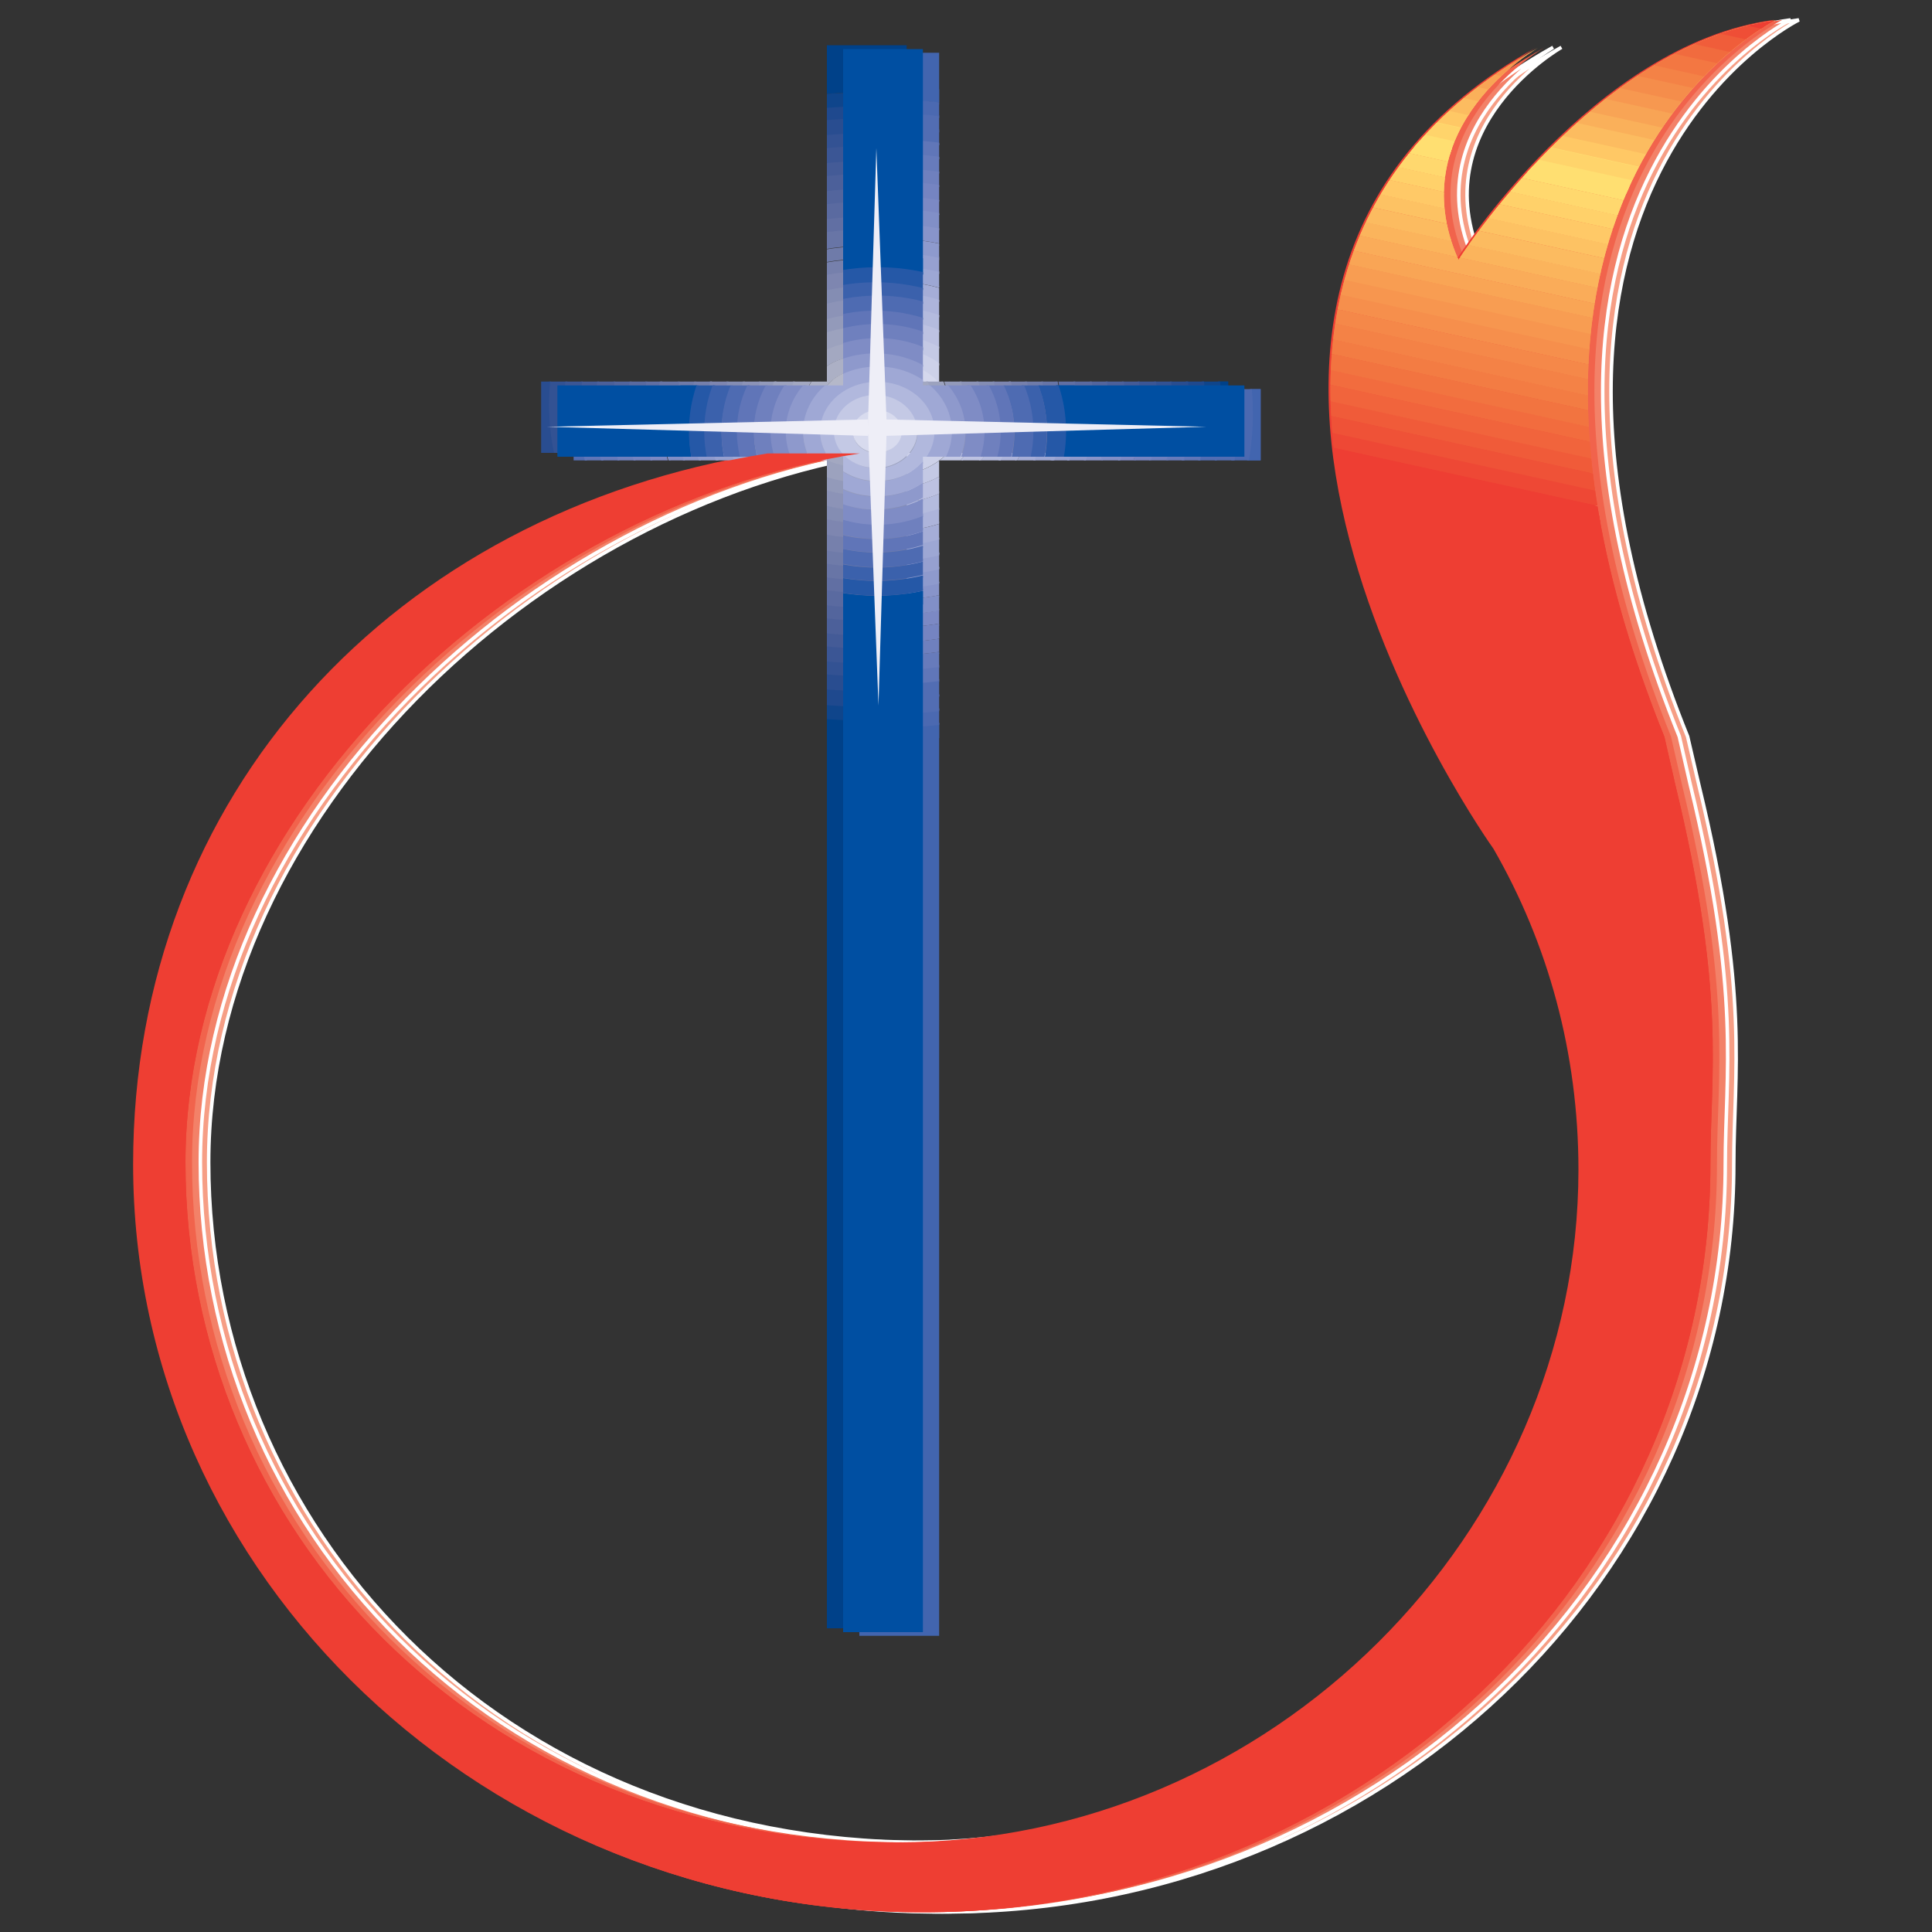 <?xml version="1.0" encoding="utf-8"?>
<!-- Generator: Adobe Illustrator 23.0.1, SVG Export Plug-In . SVG Version: 6.00 Build 0)  -->
<svg version="1.1" id="Layer_1" xmlns="http://www.w3.org/2000/svg" xmlns:xlink="http://www.w3.org/1999/xlink" x="0px" y="0px"
	 viewBox="0 0 1000 1000" style="enable-background:new 0 0 1000 1000;" xml:space="preserve">
<rect x="0" y="0" width="1000" height="1000" fill="#333333" stroke="none"/>
<style type="text/css">
	.st0{fill:#F69E85;stroke:#FFFFFF;stroke-width:1.822;stroke-miterlimit:3.864;}
	.st1{fill:#F38168;stroke:#FFFFFF;stroke-width:1.822;stroke-miterlimit:3.864;}
	.st2{fill:#F1634C;}
	.st3{fill:#EE3E33;}
	.st4{clip-path:url(#SVGID_2_);fill:#EE3E33;}
	.st5{clip-path:url(#SVGID_2_);fill:#EE4835;}
	.st6{clip-path:url(#SVGID_2_);fill:#EF5237;}
	.st7{clip-path:url(#SVGID_2_);fill:#F05B39;}
	.st8{clip-path:url(#SVGID_2_);fill:#F1643C;}
	.st9{clip-path:url(#SVGID_2_);fill:#F26C3E;}
	.st10{clip-path:url(#SVGID_2_);fill:#F27440;}
	.st11{clip-path:url(#SVGID_2_);fill:#F37C43;}
	.st12{clip-path:url(#SVGID_2_);fill:#F48246;}
	.st13{clip-path:url(#SVGID_2_);fill:#F58849;}
	.st14{clip-path:url(#SVGID_2_);fill:#F68F4C;}
	.st15{clip-path:url(#SVGID_2_);fill:#F7964F;}
	.st16{clip-path:url(#SVGID_2_);fill:#F89D52;}
	.st17{clip-path:url(#SVGID_2_);fill:#F9A555;}
	.st18{clip-path:url(#SVGID_2_);fill:#FAAC59;}
	.st19{clip-path:url(#SVGID_2_);fill:#FBB45C;}
	.st20{clip-path:url(#SVGID_2_);fill:#FCBB60;}
	.st21{clip-path:url(#SVGID_2_);fill:#FDC263;}
	.st22{clip-path:url(#SVGID_2_);fill:#FFC967;}
	.st23{clip-path:url(#SVGID_2_);fill:#FFD16A;}
	.st24{clip-path:url(#SVGID_2_);fill:#FFD86E;}
	.st25{clip-path:url(#SVGID_2_);fill:#FFDF71;}
	.st26{clip-path:url(#SVGID_4_);fill:#4265AF;}
	.st27{clip-path:url(#SVGID_4_);fill:#4B69B1;}
	.st28{clip-path:url(#SVGID_4_);fill:none;stroke:#4B69B1;stroke-miterlimit:3.864;}
	.st29{clip-path:url(#SVGID_4_);fill:#526DB3;}
	.st30{clip-path:url(#SVGID_4_);fill:none;stroke:#526DB3;stroke-miterlimit:3.864;}
	.st31{clip-path:url(#SVGID_4_);fill:#6076B8;}
	.st32{clip-path:url(#SVGID_4_);fill:none;stroke:#6076B8;stroke-miterlimit:3.864;}
	.st33{clip-path:url(#SVGID_4_);fill:#677BBB;}
	.st34{clip-path:url(#SVGID_4_);fill:none;stroke:#677BBB;stroke-miterlimit:3.864;}
	.st35{clip-path:url(#SVGID_4_);fill:#6F80BE;}
	.st36{clip-path:url(#SVGID_4_);fill:#7584C1;}
	.st37{clip-path:url(#SVGID_4_);fill:none;stroke:#7584C1;stroke-miterlimit:3.864;}
	.st38{clip-path:url(#SVGID_4_);fill:#7C89C4;}
	.st39{clip-path:url(#SVGID_4_);fill:#818FC7;}
	.st40{clip-path:url(#SVGID_4_);fill:none;stroke:#818FC7;stroke-miterlimit:3.864;}
	.st41{clip-path:url(#SVGID_4_);fill:#8894CA;}
	.st42{clip-path:url(#SVGID_4_);fill:#8E9ACD;}
	.st43{clip-path:url(#SVGID_4_);fill:none;stroke:#8E9ACD;stroke-miterlimit:3.864;}
	.st44{clip-path:url(#SVGID_4_);fill:#96A0D0;}
	.st45{clip-path:url(#SVGID_4_);fill:none;stroke:#96A0D0;stroke-miterlimit:3.864;}
	.st46{clip-path:url(#SVGID_4_);fill:#9DA7D4;}
	.st47{clip-path:url(#SVGID_4_);fill:none;stroke:#9DA7D4;stroke-miterlimit:3.864;}
	.st48{clip-path:url(#SVGID_4_);fill:#A5ADD7;}
	.st49{clip-path:url(#SVGID_4_);fill:#ADB4DB;}
	.st50{clip-path:url(#SVGID_4_);fill:none;stroke:#ADB4DB;stroke-miterlimit:3.864;}
	.st51{clip-path:url(#SVGID_4_);fill:#B4BBDE;}
	.st52{clip-path:url(#SVGID_4_);fill:#BDC2E2;}
	.st53{clip-path:url(#SVGID_4_);fill:none;stroke:#BDC2E2;stroke-miterlimit:3.864;}
	.st54{clip-path:url(#SVGID_4_);fill:#C4C9E5;}
	.st55{clip-path:url(#SVGID_4_);fill:#CDD1E9;}
	.st56{clip-path:url(#SVGID_4_);fill:none;stroke:#CDD1E9;stroke-miterlimit:3.864;}
	.st57{clip-path:url(#SVGID_4_);fill:#D5D8ED;}
	.st58{clip-path:url(#SVGID_4_);fill:#DEE0F1;}
	.st59{clip-path:url(#SVGID_4_);fill:#E7E9F4;}
	.st60{clip-path:url(#SVGID_4_);fill:#F0F0F8;}
	.st61{clip-path:url(#SVGID_6_);fill:#004189;}
	.st62{clip-path:url(#SVGID_6_);fill:#0F458B;}
	.st63{clip-path:url(#SVGID_6_);fill:none;stroke:#0F458B;stroke-miterlimit:3.864;}
	.st64{clip-path:url(#SVGID_6_);fill:#1F498E;}
	.st65{clip-path:url(#SVGID_6_);fill:none;stroke:#1F498E;stroke-miterlimit:3.864;}
	.st66{clip-path:url(#SVGID_6_);fill:#294D90;}
	.st67{clip-path:url(#SVGID_6_);fill:none;stroke:#294D90;stroke-miterlimit:3.864;}
	.st68{clip-path:url(#SVGID_6_);fill:#335293;}
	.st69{clip-path:url(#SVGID_6_);fill:#3B5695;}
	.st70{clip-path:url(#SVGID_6_);fill:none;stroke:#3B5695;stroke-miterlimit:3.864;}
	.st71{clip-path:url(#SVGID_6_);fill:#445B97;}
	.st72{clip-path:url(#SVGID_6_);fill:#4C609A;}
	.st73{clip-path:url(#SVGID_6_);fill:none;stroke:#4C609A;stroke-miterlimit:3.864;}
	.st74{clip-path:url(#SVGID_6_);fill:#53659D;}
	.st75{clip-path:url(#SVGID_6_);fill:#5A6AA0;}
	.st76{clip-path:url(#SVGID_6_);fill:none;stroke:#5A6AA0;stroke-miterlimit:3.864;}
	.st77{clip-path:url(#SVGID_6_);fill:#616FA3;}
	.st78{clip-path:url(#SVGID_6_);fill:#6875A6;}
	.st79{clip-path:url(#SVGID_6_);fill:none;stroke:#6875A6;stroke-miterlimit:3.864;}
	.st80{clip-path:url(#SVGID_6_);fill:#6F7BA9;}
	.st81{clip-path:url(#SVGID_6_);fill:#7680AC;}
	.st82{clip-path:url(#SVGID_6_);fill:none;stroke:#7680AC;stroke-miterlimit:3.864;}
	.st83{clip-path:url(#SVGID_6_);fill:#7E86B0;}
	.st84{clip-path:url(#SVGID_6_);fill:none;stroke:#7E86B0;stroke-miterlimit:3.864;}
	.st85{clip-path:url(#SVGID_6_);fill:#848DB3;}
	.st86{clip-path:url(#SVGID_6_);fill:#8C93B7;}
	.st87{clip-path:url(#SVGID_6_);fill:none;stroke:#8C93B7;stroke-miterlimit:3.864;}
	.st88{clip-path:url(#SVGID_6_);fill:#939ABA;}
	.st89{clip-path:url(#SVGID_6_);fill:#9CA2BE;}
	.st90{clip-path:url(#SVGID_6_);fill:none;stroke:#9CA2BE;stroke-miterlimit:3.864;}
	.st91{clip-path:url(#SVGID_6_);fill:#A3A8C1;}
	.st92{clip-path:url(#SVGID_6_);fill:#ACB0C5;}
	.st93{clip-path:url(#SVGID_6_);fill:#B5B8C9;}
	.st94{clip-path:url(#SVGID_6_);fill:#BDBFCC;}
	.st95{clip-path:url(#SVGID_6_);fill:#C6C7D0;}
	.st96{clip-path:url(#SVGID_8_);fill:#004FA2;}
	.st97{clip-path:url(#SVGID_8_);fill:#2558A7;}
	.st98{clip-path:url(#SVGID_8_);fill:none;stroke:#2558A7;stroke-miterlimit:3.864;}
	.st99{clip-path:url(#SVGID_8_);fill:#3B61AC;}
	.st100{clip-path:url(#SVGID_8_);fill:#4E6BB2;}
	.st101{clip-path:url(#SVGID_8_);fill:none;stroke:#4E6BB2;stroke-miterlimit:3.864;}
	.st102{clip-path:url(#SVGID_8_);fill:#6075B8;}
	.st103{clip-path:url(#SVGID_8_);fill:#6F80BE;}
	.st104{clip-path:url(#SVGID_8_);fill:none;stroke:#6F80BE;stroke-miterlimit:3.864;}
	.st105{clip-path:url(#SVGID_8_);fill:#7F8CC5;}
	.st106{clip-path:url(#SVGID_8_);fill:none;stroke:#7F8CC5;stroke-miterlimit:3.864;}
	.st107{clip-path:url(#SVGID_8_);fill:#8E99CC;}
	.st108{clip-path:url(#SVGID_8_);fill:#9FA8D5;}
	.st109{clip-path:url(#SVGID_8_);fill:none;stroke:#9FA8D5;stroke-miterlimit:3.864;}
	.st110{clip-path:url(#SVGID_8_);fill:#B1B8DD;}
	.st111{clip-path:url(#SVGID_8_);fill:#C4C9E5;}
	.st112{clip-path:url(#SVGID_8_);fill:none;stroke:#C4C9E5;stroke-miterlimit:3.864;}
	.st113{clip-path:url(#SVGID_8_);fill:#D8DBEE;}
	.st114{clip-path:url(#SVGID_8_);fill:#EEEEF7;}
	.st115{fill:#EEEEF7;}
	.st116{clip-path:url(#SVGID_10_);fill:#EE3E33;}
	.st117{clip-path:url(#SVGID_10_);fill:#EE4835;}
	.st118{clip-path:url(#SVGID_10_);fill:#EF5237;stroke:#EF5237;stroke-miterlimit:3.864;}
	.st119{clip-path:url(#SVGID_10_);fill:#F05B39;}
	.st120{clip-path:url(#SVGID_10_);fill:#F1643C;stroke:#F1643C;stroke-miterlimit:3.864;}
	.st121{clip-path:url(#SVGID_10_);fill:#F26C3E;}
	.st122{clip-path:url(#SVGID_10_);fill:#F27440;stroke:#F27440;stroke-miterlimit:3.864;}
	.st123{clip-path:url(#SVGID_10_);fill:#F37C43;}
	.st124{clip-path:url(#SVGID_10_);fill:#F48246;stroke:#F48246;stroke-miterlimit:3.864;}
	.st125{clip-path:url(#SVGID_10_);fill:#F58849;}
	.st126{clip-path:url(#SVGID_10_);fill:#F68F4C;stroke:#F68F4C;stroke-miterlimit:3.864;}
	.st127{clip-path:url(#SVGID_10_);fill:#F7964F;stroke:#F7964F;stroke-miterlimit:3.864;}
	.st128{clip-path:url(#SVGID_10_);fill:#F89D52;stroke:#F89D52;stroke-miterlimit:3.864;}
	.st129{clip-path:url(#SVGID_10_);fill:#F9A555;}
	.st130{clip-path:url(#SVGID_10_);fill:#FAAC59;stroke:#FAAC59;stroke-miterlimit:3.864;}
	.st131{clip-path:url(#SVGID_10_);fill:#FBB45C;}
	.st132{clip-path:url(#SVGID_10_);fill:#FCBB60;stroke:#FCBB60;stroke-miterlimit:3.864;}
	.st133{clip-path:url(#SVGID_10_);fill:#FDC263;}
	.st134{clip-path:url(#SVGID_10_);fill:#FFC967;stroke:#FFC967;stroke-miterlimit:3.864;}
	.st135{clip-path:url(#SVGID_10_);fill:#FFD16A;}
	.st136{clip-path:url(#SVGID_10_);fill:#FFD86E;stroke:#FFD86E;stroke-miterlimit:3.864;}
	.st137{clip-path:url(#SVGID_10_);fill:#FFDF71;}
	.st138{clip-path:url(#SVGID_10_);fill:#FFD46B;}
	.st139{clip-path:url(#SVGID_10_);fill:#FFC865;}
	.st140{clip-path:url(#SVGID_10_);fill:#FCBC60;stroke:#FCBC60;stroke-miterlimit:3.864;}
	.st141{clip-path:url(#SVGID_10_);fill:#FAB05A;}
	.st142{clip-path:url(#SVGID_10_);fill:#F8A455;stroke:#F8A455;stroke-miterlimit:3.864;}
	.st143{clip-path:url(#SVGID_10_);fill:#F79850;}
	.st144{clip-path:url(#SVGID_10_);fill:#F58D4B;stroke:#F58D4B;stroke-miterlimit:3.864;}
	.st145{clip-path:url(#SVGID_10_);fill:#F48246;}
	.st146{clip-path:url(#SVGID_10_);fill:#F37742;stroke:#F37742;stroke-miterlimit:3.864;}
	.st147{clip-path:url(#SVGID_10_);fill:#F16B3E;}
	.st148{clip-path:url(#SVGID_10_);fill:#F05D3A;stroke:#F05D3A;stroke-miterlimit:3.864;}
	.st149{clip-path:url(#SVGID_10_);fill:#EF4E36;}
	.st150{clip-path:url(#SVGID_10_);fill:#EE3E33;stroke:#EE3E33;stroke-miterlimit:3.864;}
</style>
<g>
	<path class="st0" d="M879.3,406.2c26.4,109,18.1,148.9,18.1,196.4c0,213.7-182.5,387-407.7,387C264.5,989.5,82,816.3,82,602.5
		C82,411,216.7,265.4,409.2,234.5h47.8c-179.4,27.4-349,189.6-349,367.1c0,188.1,150,352,369.7,352c193.4,0,352.3-160.1,352.3-348.2
		c0-60.3-15.7-117-44-166.1c0,0-206.1-288,22.2-414.8c0,0-71.8,40.7-41.3,109.8c0,0,70.7-111.6,164.2-124c0,0-172.9,85.2-57.6,370.9
		L879.3,406.2L879.3,406.2L879.3,406.2z"/>
	<path class="st1" d="M874.9,406.2c26.4,109,18.1,148.9,18.1,196.4c0,213.7-182.5,387-407.7,387c-225.2,0-407.7-173.3-407.7-387
		c0-191.5,134.7-337.1,327.3-368.1h47.8c-179.4,27.4-349,189.6-349,367.1c0,188.1,150,352,369.7,352
		c193.3,0,352.3-160.1,352.3-348.2c0-60.3-15.7-117-44-166.1c0,0-206.1-288,22.2-414.8c0,0-71.8,40.7-41.3,109.8
		c0,0,70.7-111.6,164.2-124c0,0-172.9,85.2-57.6,370.9L874.9,406.2L874.9,406.2L874.9,406.2z"/>
	<path class="st2" d="M870.6,406.2c26.4,109,18.1,148.9,18.1,196.4c0,213.7-182.5,387-407.7,387c-225.2,0-407.7-173.3-407.7-387
		C73.3,411,208,265.4,400.5,234.5h47.8C269,261.9,99.4,424,99.4,601.6c0,188.1,150,352,369.7,352c193.4,0,352.3-160.1,352.3-348.2
		c0-60.3-15.7-117-44-166.1c0,0-206.1-288,22.2-414.8c0,0-71.8,40.7-41.3,109.8c0,0,70.7-111.6,164.2-124c0,0-172.9,85.2-57.6,370.9
		L870.6,406.2L870.6,406.2L870.6,406.2z"/>
	<path class="st3" d="M866.2,406.2c26.4,109,18.1,148.9,18.1,196.4c0,213.7-182.5,387-407.7,387c-225.2,0-407.7-173.3-407.7-387
		c0-191.5,134.7-337.1,327.3-368.1H444C264.6,261.9,95,424,95,601.6c0,188.1,150,352,369.7,352c193.4,0,352.3-160.1,352.3-348.2
		c0-60.3-15.7-117-44-166.1c0,0-206.1-288,22.2-414.8c0,0-71.8,40.7-41.3,109.8c0,0,70.7-111.6,164.2-124c0,0-172.9,85.2-57.6,370.9
		L866.2,406.2L866.2,406.2L866.2,406.2z"/>
	<g>
		<defs>
			<path id="SVGID_1_" d="M867.2,406.4c26.4,109,18.1,148.9,18.1,196.4c0,213.7-182.5,387-407.7,387c-225.2,0-407.7-173.3-407.7-387
				c0-191.6,134.7-337.1,327.3-368.1h47.8c-179.4,27.4-349,189.6-349,367.1c0,188.1,150,352,369.7,352
				c193.4,0,352.3-160.1,352.3-348.2c0-60.3-15.7-117-44-166.1c0,0-206.1-288,22.2-414.8c0,0-71.8,40.7-41.3,109.8
				c0,0,70.7-111.6,164.2-124c0,0-172.9,85.2-57.6,370.9L867.2,406.4L867.2,406.4L867.2,406.4L867.2,406.4z"/>
		</defs>
		<clipPath id="SVGID_2_">
			<use xlink:href="#SVGID_1_"  style="overflow:visible;"/>
		</clipPath>
		<polygon class="st4" points="970.1,297.4 174.7,122.6 -12.3,894.1 783,1068.9 970.1,297.4 		"/>
		<polygon class="st4" points="971,293.8 175.9,119.1 174.2,126.3 969.2,301 971,293.8 		"/>
		<polygon class="st5" points="972.8,286.2 177.8,111.4 176.1,118.6 971.1,293.4 972.8,286.2 		"/>
		<polygon class="st6" points="974.7,278.6 179.7,103.8 177.9,111 972.9,285.8 974.7,278.6 		"/>
		<polygon class="st7" points="976.5,270.9 181.5,96.1 179.8,103.3 974.8,278.1 976.5,270.9 		"/>
		<polygon class="st8" points="978.4,263.3 183.4,88.5 181.6,95.7 976.6,270.5 978.4,263.3 		"/>
		<polygon class="st9" points="980.2,255.6 185.2,80.8 183.5,88.1 978.5,262.8 980.2,255.6 		"/>
		<polygon class="st10" points="982.1,248 187.1,73.2 185.3,80.4 980.3,255.2 982.1,248 		"/>
		<polygon class="st11" points="983.9,240.3 188.9,65.6 187.2,72.8 982.2,247.5 983.9,240.3 		"/>
		<polygon class="st12" points="985.8,232.7 190.8,57.9 189,65.1 984,239.9 985.8,232.7 		"/>
		<polygon class="st13" points="987.6,225.1 192.6,50.3 190.9,57.5 985.9,232.3 987.6,225.1 		"/>
		<polygon class="st14" points="989.5,217.4 194.5,42.6 192.7,49.8 987.7,224.6 989.5,217.4 		"/>
		<polygon class="st15" points="991.3,209.8 196.3,35 194.6,42.2 989.6,217 991.3,209.8 		"/>
		<polygon class="st16" points="993.2,202.1 198.2,27.3 196.4,34.5 991.4,209.3 993.2,202.1 		"/>
		<polygon class="st17" points="995,194.5 200,19.7 198.3,26.9 993.3,201.7 995,194.5 		"/>
		<polygon class="st18" points="996.9,186.8 201.9,12.1 200.1,19.3 995.2,194 996.9,186.8 		"/>
		<polygon class="st19" points="998.8,179.2 203.7,4.4 202,11.6 997,186.4 998.8,179.2 		"/>
		<polygon class="st20" points="1000.6,171.6 205.6,-3.2 203.8,4 998.9,178.8 1000.6,171.6 		"/>
		<polygon class="st21" points="1002.5,163.9 207.4,-10.9 205.7,-3.7 1000.7,171.1 1002.5,163.9 		"/>
		<polygon class="st22" points="1004.3,156.3 209.3,-18.5 207.6,-11.3 1002.6,163.5 1004.3,156.3 		"/>
		<polygon class="st23" points="1006.2,148.6 211.2,-26.1 209.4,-18.9 1004.4,155.8 1006.2,148.6 		"/>
		<polygon class="st24" points="1008,141 213,-33.8 211.3,-26.6 1006.3,148.2 1008,141 		"/>
		<polygon class="st25" points="1009.9,133.3 214.9,-41.4 213.1,-34.2 1008.1,140.5 1009.9,133.3 		"/>
		<polygon class="st25" points="1034,33.7 239,-141.1 214.1,-38.1 1009.1,136.6 1034,33.7 		"/>
	</g>
	<g>
		<defs>
			<polygon id="SVGID_3_" points="296.9,238.3 444.8,238.3 444.8,846.7 486.1,846.7 486.1,238.3 652.5,238.3 652.5,201.4 
				486.1,201.4 486.1,27.3 444.8,27.3 444.8,201.4 296.9,201.4 296.9,238.3 296.9,238.3 296.9,238.3 			"/>
		</defs>
		<clipPath id="SVGID_4_">
			<use xlink:href="#SVGID_3_"  style="overflow:visible;"/>
		</clipPath>
		<path class="st26" d="M1189.8,214.1c0-349.7-326.1-633.5-727.9-633.5S-266-135.6-266,214.1c0,349.7,326.1,633.5,727.9,633.5
			S1189.8,563.7,1189.8,214.1L1189.8,214.1z M648,213.6L648,213.6c0,89.3-83.3,161.8-185.9,161.8c-102.6,0-185.9-72.5-185.9-161.8
			c0-89.3,83.3-161.8,185.9-161.8C564.8,51.8,648,124.3,648,213.6L648,213.6z"/>
		<path class="st26" d="M656.3,214.1c0-93.4-87.1-169.2-194.4-169.2c-107.3,0-194.4,75.8-194.4,169.2c0,93.4,87.1,169.2,194.4,169.2
			C569.2,383.2,656.3,307.5,656.3,214.1L656.3,214.1z M648.3,213.6L648.3,213.6c0,89.4-83.4,162-186.1,162
			c-102.7,0-186.1-72.6-186.1-162c0-89.4,83.4-162,186.1-162C564.9,51.6,648.3,124.2,648.3,213.6L648.3,213.6z"/>
		<path class="st27" d="M648,214.1c0-89.4-83.4-162-186.1-162c-102.7,0-186.1,72.6-186.1,162c0,89.4,83.4,162,186.1,162
			C564.6,376,648,303.5,648,214.1L648,214.1z M640,213.6L640,213.6c0,85.4-79.7,154.8-177.8,154.8c-98.2,0-177.8-69.3-177.8-154.8
			c0-85.4,79.7-154.8,177.8-154.8C560.3,58.8,640,128.1,640,213.6L640,213.6z"/>
		<path class="st28" d="M648,214.1c0-89.4-83.4-162-186.1-162c-102.7,0-186.1,72.6-186.1,162c0,89.4,83.4,162,186.1,162
			C564.6,376,648,303.5,648,214.1L648,214.1z M640,213.6L640,213.6c0,85.4-79.7,154.8-177.8,154.8c-98.2,0-177.8-69.3-177.8-154.8
			c0-85.4,79.7-154.8,177.8-154.8C560.3,58.8,640,128.1,640,213.6L640,213.6z"/>
		<path class="st29" d="M640.7,214.1c0-85.4-79.7-154.8-177.8-154.8c-98.2,0-177.8,69.3-177.8,154.8c0,85.4,79.7,154.8,177.8,154.8
			C561,368.9,640.7,299.5,640.7,214.1L640.7,214.1z M631.7,213.6L631.7,213.6c0,81.5-76,147.6-169.6,147.6
			c-93.6,0-169.6-66.1-169.6-147.6c0-81.5,76-147.6,169.6-147.6C555.7,66,631.7,132.1,631.7,213.6L631.7,213.6z"/>
		<path class="st30" d="M640.7,214.1c0-85.4-79.7-154.8-177.8-154.8c-98.2,0-177.8,69.3-177.8,154.8c0,85.4,79.7,154.8,177.8,154.8
			C561,368.9,640.7,299.5,640.7,214.1L640.7,214.1z M631.7,213.6L631.7,213.6c0,81.5-76,147.6-169.6,147.6
			c-93.6,0-169.6-66.1-169.6-147.6c0-81.5,76-147.6,169.6-147.6C555.7,66,631.7,132.1,631.7,213.6L631.7,213.6z"/>
		<path class="st29" d="M631.5,214.1c0-81.5-76-147.6-169.6-147.6c-93.6,0-169.6,66.1-169.6,147.6c0,81.5,76,147.6,169.6,147.6
			C555.5,361.6,631.5,295.5,631.5,214.1L631.5,214.1z M623.4,213.6L623.4,213.6c0,77.5-72.3,140.4-161.3,140.4
			c-89,0-161.3-62.9-161.3-140.4c0-77.5,72.3-140.4,161.3-140.4C551.2,73.2,623.4,136.1,623.4,213.6L623.4,213.6z"/>
		<path class="st30" d="M631.5,214.1c0-81.5-76-147.6-169.6-147.6c-93.6,0-169.6,66.1-169.6,147.6c0,81.5,76,147.6,169.6,147.6
			C555.5,361.6,631.5,295.5,631.5,214.1L631.5,214.1z M623.4,213.6L623.4,213.6c0,77.5-72.3,140.4-161.3,140.4
			c-89,0-161.3-62.9-161.3-140.4c0-77.5,72.3-140.4,161.3-140.4C551.2,73.2,623.4,136.1,623.4,213.6L623.4,213.6z"/>
		<path class="st31" d="M623.2,213.2c0-77.5-72.3-140.4-161.3-140.4c-89,0-161.3,62.9-161.3,140.4c0,77.5,72.3,140.4,161.3,140.4
			C550.9,353.5,623.2,290.6,623.2,213.2L623.2,213.2z M615.2,213.6L615.2,213.6c0,73.5-68.6,133.2-153,133.2
			c-84.5,0-153-59.7-153-133.2c0-73.5,68.6-133.2,153-133.2C546.6,80.4,615.2,140.1,615.2,213.6L615.2,213.6z"/>
		<path class="st32" d="M623.2,213.2c0-77.5-72.3-140.4-161.3-140.4c-89,0-161.3,62.9-161.3,140.4c0,77.5,72.3,140.4,161.3,140.4
			C550.9,353.5,623.2,290.6,623.2,213.2L623.2,213.2z M615.2,213.6L615.2,213.6c0,73.5-68.6,133.2-153,133.2
			c-84.5,0-153-59.7-153-133.2c0-73.5,68.6-133.2,153-133.2C546.6,80.4,615.2,140.1,615.2,213.6L615.2,213.6z"/>
		<path class="st33" d="M614.9,213.2c0-73.5-68.6-133.2-153-133.2c-84.5,0-153,59.7-153,133.2c0,73.5,68.6,133.2,153,133.2
			C546.4,346.3,614.9,286.7,614.9,213.2L614.9,213.2z M606.9,213.6L606.9,213.6c0,69.5-64.9,126-144.8,126
			c-79.9,0-144.8-56.4-144.8-126c0-69.5,64.9-126,144.8-126C542.1,87.6,606.9,144,606.9,213.6L606.9,213.6z"/>
		<path class="st34" d="M614.9,213.2c0-73.5-68.6-133.2-153-133.2c-84.5,0-153,59.7-153,133.2c0,73.5,68.6,133.2,153,133.2
			C546.4,346.3,614.9,286.7,614.9,213.2L614.9,213.2z M606.9,213.6L606.9,213.6c0,69.5-64.9,126-144.8,126
			c-79.9,0-144.8-56.4-144.8-126c0-69.5,64.9-126,144.8-126C542.1,87.6,606.9,144,606.9,213.6L606.9,213.6z"/>
		<path class="st35" d="M606.7,213.2c0-69.5-64.9-126-144.8-126c-79.9,0-144.8,56.4-144.8,126s64.8,126,144.8,126
			C541.8,339.1,606.7,282.7,606.7,213.2L606.7,213.2z M598.6,213.6L598.6,213.6c0,65.6-61.1,118.8-136.5,118.8
			c-75.3,0-136.5-53.2-136.5-118.8c0-65.6,61.1-118.8,136.5-118.8C537.5,94.8,598.6,148,598.6,213.6L598.6,213.6z"/>
		<path class="st36" d="M598.4,213.2c0-65.6-61.1-118.8-136.5-118.8c-75.3,0-136.5,53.2-136.5,118.8c0,65.6,61.1,118.8,136.5,118.8
			C537.2,331.9,598.4,278.7,598.4,213.2L598.4,213.2z M590.4,213.6L590.4,213.6c0,61.6-57.4,111.6-128.2,111.6
			c-70.8,0-128.2-50-128.2-111.6c0-61.6,57.4-111.6,128.2-111.6C532.9,102,590.4,152,590.4,213.6L590.4,213.6z"/>
		<path class="st37" d="M598.4,213.2c0-65.6-61.1-118.8-136.5-118.8c-75.3,0-136.5,53.2-136.5,118.8c0,65.6,61.1,118.8,136.5,118.8
			C537.2,331.9,598.4,278.7,598.4,213.2L598.4,213.2z M590.4,213.6L590.4,213.6c0,61.6-57.4,111.6-128.2,111.6
			c-70.8,0-128.2-50-128.2-111.6c0-61.6,57.4-111.6,128.2-111.6C532.9,102,590.4,152,590.4,213.6L590.4,213.6z"/>
		<path class="st38" d="M590.1,213.2c0-61.6-57.4-111.6-128.2-111.6c-70.8,0-128.2,50-128.2,111.6c0,61.6,57.4,111.6,128.2,111.6
			C532.7,324.7,590.1,274.7,590.1,213.2L590.1,213.2z M582.1,213.6L582.1,213.6c0,57.6-53.7,104.4-119.9,104.4
			c-66.2,0-119.9-46.8-119.9-104.4c0-57.6,53.7-104.4,119.9-104.4C528.3,109.2,582.1,155.9,582.1,213.6L582.1,213.6z"/>
		<path class="st39" d="M582.8,213.2c0-57.6-53.7-104.4-119.9-104.4c-66.2,0-119.9,46.8-119.9,104.4c0,57.6,53.7,104.4,119.9,104.4
			C529.1,317.5,582.8,270.8,582.8,213.2L582.8,213.2z M573.8,213.6L573.8,213.6c0,53.6-50,97.2-111.7,97.2
			c-61.6,0-111.7-43.5-111.7-97.2c0-53.6,50-97.2,111.7-97.2C523.8,116.4,573.8,159.9,573.8,213.6L573.8,213.6z"/>
		<path class="st40" d="M582.8,213.2c0-57.6-53.7-104.4-119.9-104.4c-66.2,0-119.9,46.8-119.9,104.4c0,57.6,53.7,104.4,119.9,104.4
			C529.1,317.5,582.8,270.8,582.8,213.2L582.8,213.2z M573.8,213.6L573.8,213.6c0,53.6-50,97.2-111.7,97.2
			c-61.6,0-111.7-43.5-111.7-97.2c0-53.6,50-97.2,111.7-97.2C523.8,116.4,573.8,159.9,573.8,213.6L573.8,213.6z"/>
		<path class="st41" d="M573.6,213.2c0-53.6-50-97.2-111.7-97.2c-61.6,0-111.7,43.5-111.7,97.2c0,53.6,50,97.2,111.7,97.2
			C523.5,310.3,573.6,266.8,573.6,213.2L573.6,213.2z M565.5,213.6L565.5,213.6c0,49.7-46.3,90-103.4,90
			c-57.1,0-103.4-40.3-103.4-90c0-49.7,46.3-90,103.4-90C519.2,123.6,565.5,163.9,565.5,213.6L565.5,213.6z"/>
		<path class="st42" d="M565.3,214.1c0-49.7-46.3-90-103.4-90c-57.1,0-103.4,40.3-103.4,90c0,49.7,46.3,90,103.4,90
			C519,304.1,565.3,263.8,565.3,214.1L565.3,214.1z M557.3,213.6L557.3,213.6c0,45.7-42.6,82.8-95.1,82.8
			c-52.5,0-95.1-37.1-95.1-82.8c0-45.7,42.6-82.8,95.1-82.8C514.7,130.8,557.3,167.9,557.3,213.6L557.3,213.6z"/>
		<path class="st43" d="M565.3,214.1c0-49.7-46.3-90-103.4-90c-57.1,0-103.4,40.3-103.4,90c0,49.7,46.3,90,103.4,90
			C519,304.1,565.3,263.8,565.3,214.1L565.3,214.1z M557.3,213.6L557.3,213.6c0,45.7-42.6,82.8-95.1,82.8
			c-52.5,0-95.1-37.1-95.1-82.8c0-45.7,42.6-82.8,95.1-82.8C514.7,130.8,557.3,167.9,557.3,213.6L557.3,213.6z"/>
		<path class="st44" d="M557,214.1c0-45.7-42.6-82.8-95.1-82.8c-52.5,0-95.1,37.1-95.1,82.8c0,45.7,42.6,82.8,95.1,82.8
			C514.4,296.9,557,259.8,557,214.1L557,214.1z M549,213.6L549,213.6c0,41.7-38.9,75.6-86.9,75.6c-47.9,0-86.9-33.9-86.9-75.6
			c0-41.7,38.9-75.6,86.9-75.6C510.1,138,549,171.8,549,213.6L549,213.6z"/>
		<path class="st45" d="M557,214.1c0-45.7-42.6-82.8-95.1-82.8c-52.5,0-95.1,37.1-95.1,82.8c0,45.7,42.6,82.8,95.1,82.8
			C514.4,296.9,557,259.8,557,214.1L557,214.1z M549,213.6L549,213.6c0,41.7-38.9,75.6-86.9,75.6c-47.9,0-86.9-33.9-86.9-75.6
			c0-41.7,38.9-75.6,86.9-75.6C510.1,138,549,171.8,549,213.6L549,213.6z"/>
		<path class="st46" d="M549.7,214.1c0-41.7-38.9-75.6-86.9-75.6c-47.9,0-86.9,33.9-86.9,75.6c0,41.7,38.9,75.6,86.9,75.6
			C510.8,289.7,549.7,255.8,549.7,214.1L549.7,214.1z M540.7,213.6L540.7,213.6c0,37.8-35.2,68.4-78.6,68.4
			c-43.4,0-78.6-30.6-78.6-68.4c0-37.7,35.2-68.4,78.6-68.4C505.5,145.2,540.7,175.8,540.7,213.6L540.7,213.6z"/>
		<path class="st47" d="M549.7,214.1c0-41.7-38.9-75.6-86.9-75.6c-47.9,0-86.9,33.9-86.9,75.6c0,41.7,38.9,75.6,86.9,75.6
			C510.8,289.7,549.7,255.8,549.7,214.1L549.7,214.1z M540.7,213.6L540.7,213.6c0,37.8-35.2,68.4-78.6,68.4
			c-43.4,0-78.6-30.6-78.6-68.4c0-37.7,35.2-68.4,78.6-68.4C505.5,145.2,540.7,175.8,540.7,213.6L540.7,213.6z"/>
		<path class="st48" d="M540.5,214.1c0-37.7-35.2-68.4-78.6-68.4c-43.4,0-78.6,30.6-78.6,68.4c0,37.8,35.2,68.4,78.6,68.4
			C505.3,282.5,540.5,251.8,540.5,214.1L540.5,214.1z M532.5,213.6L532.5,213.6c0,33.8-31.5,61.2-70.3,61.2
			c-38.8,0-70.3-27.4-70.3-61.2c0-33.8,31.5-61.2,70.3-61.2C501,152.4,532.5,179.8,532.5,213.6L532.5,213.6z"/>
		<path class="st49" d="M532.2,213.2c0-33.8-31.5-61.2-70.3-61.2c-38.8,0-70.3,27.4-70.3,61.2c0,33.8,31.5,61.2,70.3,61.2
			C500.7,274.3,532.2,246.9,532.2,213.2L532.2,213.2z M524.2,213.6L524.2,213.6c0,29.8-27.8,54-62,54c-34.2,0-62-24.2-62-54
			c0-29.8,27.8-54,62-54C496.4,159.6,524.2,183.8,524.2,213.6L524.2,213.6z"/>
		<path class="st50" d="M532.2,213.2c0-33.8-31.5-61.2-70.3-61.2c-38.8,0-70.3,27.4-70.3,61.2c0,33.8,31.5,61.2,70.3,61.2
			C500.7,274.3,532.2,246.9,532.2,213.2L532.2,213.2z M524.2,213.6L524.2,213.6c0,29.8-27.8,54-62,54c-34.2,0-62-24.2-62-54
			c0-29.8,27.8-54,62-54C496.4,159.6,524.2,183.8,524.2,213.6L524.2,213.6z"/>
		<path class="st51" d="M524.9,213.2c0-29.8-27.8-54-62-54c-34.2,0-62,24.2-62,54c0,29.8,27.8,54,62,54
			C497.1,267.2,524.9,243,524.9,213.2L524.9,213.2z M515.9,213.6L515.9,213.6c0,25.8-24.1,46.8-53.8,46.8c-29.7,0-53.8-21-53.8-46.8
			c0-25.8,24.1-46.8,53.8-46.8C491.8,166.8,515.9,187.7,515.9,213.6L515.9,213.6z"/>
		<path class="st52" d="M515.7,213.2c0-25.8-24.1-46.8-53.8-46.8c-29.7,0-53.8,21-53.8,46.8c0,25.8,24.1,46.8,53.8,46.8
			C491.6,260,515.7,239,515.7,213.2L515.7,213.2z M507.6,213.6L507.6,213.6c0,21.9-20.4,39.6-45.5,39.6c-25.1,0-45.5-17.7-45.5-39.6
			c0-21.8,20.4-39.6,45.5-39.6C487.3,174,507.6,191.7,507.6,213.6L507.6,213.6z"/>
		<path class="st53" d="M515.7,213.2c0-25.8-24.1-46.8-53.8-46.8c-29.7,0-53.8,21-53.8,46.8c0,25.8,24.1,46.8,53.8,46.8
			C491.6,260,515.7,239,515.7,213.2L515.7,213.2z M507.6,213.6L507.6,213.6c0,21.9-20.4,39.6-45.5,39.6c-25.1,0-45.5-17.7-45.5-39.6
			c0-21.8,20.4-39.6,45.5-39.6C487.3,174,507.6,191.7,507.6,213.6L507.6,213.6z"/>
		<path class="st54" d="M507.4,213.2c0-21.9-20.4-39.6-45.5-39.6c-25.1,0-45.5,17.7-45.5,39.6c0,21.9,20.4,39.6,45.5,39.6
			C487,252.8,507.4,235,507.4,213.2L507.4,213.2z M499.4,213.6L499.4,213.6c0,17.9-16.7,32.4-37.2,32.4c-20.5,0-37.2-14.5-37.2-32.4
			c0-17.9,16.7-32.4,37.2-32.4C482.7,181.2,499.4,195.7,499.4,213.6"/>
		<path class="st55" d="M499.1,213.2c0-17.9-16.7-32.4-37.2-32.4c-20.5,0-37.2,14.5-37.2,32.4c0,17.9,16.7,32.4,37.2,32.4
			C482.4,245.6,499.1,231,499.1,213.2L499.1,213.2z M491.1,213.6L491.1,213.6c0,13.9-13,25.2-29,25.2c-16,0-29-11.3-29-25.2
			c0-13.9,13-25.2,29-25.2C478.1,188.4,491.1,199.7,491.1,213.6L491.1,213.6z"/>
		<path class="st56" d="M499.1,213.2c0-17.9-16.7-32.4-37.2-32.4c-20.5,0-37.2,14.5-37.2,32.4c0,17.9,16.7,32.4,37.2,32.4
			C482.4,245.6,499.1,231,499.1,213.2L499.1,213.2z M491.1,213.6L491.1,213.6c0,13.9-13,25.2-29,25.2c-16,0-29-11.3-29-25.2
			c0-13.9,13-25.2,29-25.2C478.1,188.4,491.1,199.7,491.1,213.6L491.1,213.6z"/>
		<path class="st57" d="M491.8,213.2c0-13.9-13-25.2-28.9-25.2c-16,0-29,11.3-29,25.2c0,13.9,13,25.2,29,25.2
			C478.8,238.4,491.8,227.1,491.8,213.2L491.8,213.2z M482.8,213.6L482.8,213.6c0,9.9-9.3,18-20.7,18c-11.4,0-20.7-8.1-20.7-18
			c0-9.9,9.3-18,20.7-18C473.6,195.6,482.8,203.6,482.8,213.6L482.8,213.6z"/>
		<path class="st58" d="M482.6,213.2c0-9.9-9.3-18-20.7-18c-11.4,0-20.7,8.1-20.7,18c0,9.9,9.3,18,20.7,18
			C473.3,231.2,482.6,223.1,482.6,213.2L482.6,213.2z M474.5,213.6L474.5,213.6c0,6-5.6,10.8-12.4,10.8c-6.8,0-12.4-4.8-12.4-10.8
			c0-6,5.6-10.8,12.4-10.8C469,202.8,474.5,207.6,474.5,213.6L474.5,213.6z"/>
		<path class="st59" d="M474.3,214.1c0-6-5.6-10.8-12.4-10.8c-6.8,0-12.4,4.8-12.4,10.8c0,6,5.6,10.8,12.4,10.8
			C468.7,224.9,474.3,220,474.3,214.1L474.3,214.1z M466.3,213.6L466.3,213.6c0,2-1.9,3.6-4.1,3.6c-2.3,0-4.1-1.6-4.1-3.6
			c0-2,1.9-3.6,4.1-3.6C464.4,210,466.3,211.6,466.3,213.6L466.3,213.6z"/>
		<path class="st60" d="M466,214.1c0-2-1.9-3.6-4.1-3.6c-2.3,0-4.1,1.6-4.1,3.6c0,2,1.9,3.6,4.1,3.6
			C464.2,217.7,466,216.1,466,214.1L466,214.1z"/>
	</g>
	<g>
		<defs>
			<polygon id="SVGID_5_" points="280.1,234.4 428,234.4 428,842.8 469.3,842.8 469.3,234.4 635.7,234.4 635.7,197.5 469.3,197.5 
				469.3,23.4 428,23.4 428,197.5 280.1,197.5 280.1,234.4 280.1,234.4 280.1,234.4 			"/>
		</defs>
		<clipPath id="SVGID_6_">
			<use xlink:href="#SVGID_5_"  style="overflow:visible;"/>
		</clipPath>
		<path class="st61" d="M1173.4,210.4c0-349.7-326.1-633.5-727.9-633.5s-727.9,283.8-727.9,633.5c0,349.7,326.1,633.5,727.9,633.5
			S1173.4,560.1,1173.4,210.4L1173.4,210.4z M631.3,209.7L631.3,209.7c0,89.3-83.3,161.8-185.9,161.8
			c-102.6,0-185.9-72.5-185.9-161.8c0-89.3,83.3-161.8,185.9-161.8C548,47.9,631.3,120.4,631.3,209.7L631.3,209.7z"/>
		<path class="st61" d="M638.9,209.5c0-93.4-87.1-169.2-194.4-169.2c-107.3,0-194.4,75.8-194.4,169.2c0,93.4,87.1,169.2,194.4,169.2
			C551.8,378.6,638.9,302.9,638.9,209.5L638.9,209.5z M631.5,209.7L631.5,209.7c0,89.4-83.4,162-186.1,162
			c-102.7,0-186.1-72.6-186.1-162c0-89.4,83.4-162,186.1-162C548.1,47.7,631.5,120.3,631.5,209.7L631.5,209.7z"/>
		<path class="st62" d="M631.6,210.4c0-89.4-83.4-162-186.1-162c-102.7,0-186.1,72.6-186.1,162c0,89.4,83.4,162,186.1,162
			C548.2,372.4,631.6,299.8,631.6,210.4L631.6,210.4z M623.2,209.7L623.2,209.7c0,85.4-79.7,154.8-177.8,154.8
			c-98.2,0-177.8-69.3-177.8-154.8c0-85.4,79.7-154.8,177.8-154.8C543.5,54.9,623.2,124.3,623.2,209.7"/>
		<path class="st63" d="M631.6,210.4c0-89.4-83.4-162-186.1-162c-102.7,0-186.1,72.6-186.1,162c0,89.4,83.4,162,186.1,162
			C548.2,372.4,631.6,299.8,631.6,210.4L631.6,210.4z M623.2,209.7L623.2,209.7c0,85.4-79.7,154.8-177.8,154.8
			c-98.2,0-177.8-69.3-177.8-154.8c0-85.4,79.7-154.8,177.8-154.8C543.5,54.9,623.2,124.3,623.2,209.7"/>
		<path class="st64" d="M623.3,210.4c0-85.4-79.7-154.8-177.8-154.8S267.6,125,267.6,210.4s79.7,154.8,177.8,154.8
			S623.3,295.8,623.3,210.4L623.3,210.4z M614.9,209.7L614.9,209.7c0,81.5-76,147.6-169.6,147.6c-93.6,0-169.6-66.1-169.6-147.6
			c0-81.5,76-147.6,169.6-147.6C539,62.1,614.9,128.2,614.9,209.7L614.9,209.7z"/>
		<path class="st65" d="M623.3,210.4c0-85.4-79.7-154.8-177.8-154.8S267.6,125,267.6,210.4s79.7,154.8,177.8,154.8
			S623.3,295.8,623.3,210.4L623.3,210.4z M614.9,209.7L614.9,209.7c0,81.5-76,147.6-169.6,147.6c-93.6,0-169.6-66.1-169.6-147.6
			c0-81.5,76-147.6,169.6-147.6C539,62.1,614.9,128.2,614.9,209.7L614.9,209.7z"/>
		<path class="st66" d="M615,209.5c0-81.5-76-147.6-169.6-147.6c-93.6,0-169.6,66.1-169.6,147.6c0,81.5,76,147.6,169.6,147.6
			C539.1,357,615,290.9,615,209.5L615,209.5z M606.7,209.7L606.7,209.7c0,77.5-72.3,140.4-161.3,140.4c-89,0-161.3-62.9-161.3-140.4
			c0-77.5,72.3-140.4,161.3-140.4C534.4,69.3,606.7,132.2,606.7,209.7L606.7,209.7z"/>
		<path class="st67" d="M615,209.5c0-81.5-76-147.6-169.6-147.6c-93.6,0-169.6,66.1-169.6,147.6c0,81.5,76,147.6,169.6,147.6
			C539.1,357,615,290.9,615,209.5L615,209.5z M606.7,209.7L606.7,209.7c0,77.5-72.3,140.4-161.3,140.4c-89,0-161.3-62.9-161.3-140.4
			c0-77.5,72.3-140.4,161.3-140.4C534.4,69.3,606.7,132.2,606.7,209.7L606.7,209.7z"/>
		<path class="st68" d="M606.8,209.5c0-77.5-72.3-140.4-161.3-140.4c-89,0-161.3,62.9-161.3,140.4c0,77.5,72.3,140.4,161.3,140.4
			C534.5,349.8,606.8,287,606.8,209.5L606.8,209.5z M598.4,209.7L598.4,209.7c0,73.5-68.6,133.2-153,133.2
			c-84.5,0-153-59.7-153-133.2c0-73.5,68.6-133.2,153-133.2C529.8,76.5,598.4,136.2,598.4,209.7"/>
		<path class="st69" d="M598.5,209.5c0-73.5-68.6-133.2-153-133.2c-84.5,0-153,59.7-153,133.2c0,73.5,68.6,133.2,153,133.2
			C529.9,342.6,598.5,283,598.5,209.5L598.5,209.5z M590.1,209.7L590.1,209.7c0,69.5-64.9,126-144.8,126
			c-79.9,0-144.8-56.4-144.8-126s64.8-126,144.8-126C525.3,83.7,590.1,140.2,590.1,209.7L590.1,209.7z"/>
		<path class="st70" d="M598.5,209.5c0-73.5-68.6-133.2-153-133.2c-84.5,0-153,59.7-153,133.2c0,73.5,68.6,133.2,153,133.2
			C529.9,342.6,598.5,283,598.5,209.5L598.5,209.5z M590.1,209.7L590.1,209.7c0,69.5-64.9,126-144.8,126
			c-79.9,0-144.8-56.4-144.8-126s64.8-126,144.8-126C525.3,83.7,590.1,140.2,590.1,209.7L590.1,209.7z"/>
		<path class="st71" d="M590.2,209.5c0-69.5-64.8-126-144.8-126s-144.8,56.4-144.8,126c0,69.5,64.9,126,144.8,126
			S590.2,279,590.2,209.5L590.2,209.5z M581.8,209.7L581.8,209.7c0,65.6-61.1,118.8-136.5,118.8c-75.3,0-136.5-53.2-136.5-118.8
			c0-65.6,61.1-118.8,136.5-118.8C520.7,90.9,581.8,144.1,581.8,209.7L581.8,209.7z"/>
		<path class="st72" d="M581.9,209.5c0-65.6-61.1-118.8-136.5-118.8c-75.3,0-136.5,53.2-136.5,118.8c0,65.6,61.1,118.8,136.5,118.8
			C520.8,328.3,581.9,275,581.9,209.5L581.9,209.5z M573.6,209.7L573.6,209.7c0,61.6-57.4,111.6-128.2,111.6
			c-70.8,0-128.2-50-128.2-111.6c0-61.6,57.4-111.6,128.2-111.6C516.1,98.1,573.6,148.1,573.6,209.7L573.6,209.7z"/>
		<path class="st73" d="M581.9,209.5c0-65.6-61.1-118.8-136.5-118.8c-75.3,0-136.5,53.2-136.5,118.8c0,65.6,61.1,118.8,136.5,118.8
			C520.8,328.3,581.9,275,581.9,209.5L581.9,209.5z M573.6,209.7L573.6,209.7c0,61.6-57.4,111.6-128.2,111.6
			c-70.8,0-128.2-50-128.2-111.6c0-61.6,57.4-111.6,128.2-111.6C516.1,98.1,573.6,148.1,573.6,209.7L573.6,209.7z"/>
		<path class="st74" d="M573.7,209.5c0-61.6-57.4-111.6-128.2-111.6s-128.2,50-128.2,111.6c0,61.6,57.4,111.6,128.2,111.6
			S573.7,271.1,573.7,209.5L573.7,209.5z M565.3,209.7L565.3,209.7c0,57.6-53.7,104.4-119.9,104.4c-66.2,0-119.9-46.8-119.9-104.4
			c0-57.6,53.7-104.4,119.9-104.4C511.6,105.3,565.3,152.1,565.3,209.7L565.3,209.7z"/>
		<path class="st75" d="M565.4,209.5c0-57.6-53.7-104.4-119.9-104.4c-66.2,0-119.9,46.8-119.9,104.4c0,57.6,53.7,104.4,119.9,104.4
			C511.7,313.9,565.4,267.1,565.4,209.5L565.4,209.5z M557,209.7L557,209.7c0,53.6-50,97.2-111.7,97.2
			c-61.6,0-111.7-43.5-111.7-97.2c0-53.6,50-97.2,111.7-97.2C507,112.5,557,156.1,557,209.7L557,209.7z"/>
		<path class="st76" d="M565.4,209.5c0-57.6-53.7-104.4-119.9-104.4c-66.2,0-119.9,46.8-119.9,104.4c0,57.6,53.7,104.4,119.9,104.4
			C511.7,313.9,565.4,267.1,565.4,209.5L565.4,209.5z M557,209.7L557,209.7c0,53.6-50,97.2-111.7,97.2
			c-61.6,0-111.7-43.5-111.7-97.2c0-53.6,50-97.2,111.7-97.2C507,112.5,557,156.1,557,209.7L557,209.7z"/>
		<path class="st77" d="M557.1,209.5c0-53.6-50-97.2-111.7-97.2c-61.6,0-111.7,43.5-111.7,97.2c0,53.6,50,97.2,111.7,97.2
			C507.1,306.7,557.1,263.1,557.1,209.5L557.1,209.5z M548.8,209.7L548.8,209.7c0,49.7-46.3,90-103.4,90
			c-57.1,0-103.4-40.3-103.4-90c0-49.7,46.3-90,103.4-90C502.4,119.7,548.8,160,548.8,209.7L548.8,209.7z"/>
		<path class="st78" d="M547.9,209.5c0-49.7-46.3-90-103.4-90c-57.1,0-103.4,40.3-103.4,90c0,49.7,46.3,90,103.4,90
			C501.6,299.5,547.9,259.1,547.9,209.5L547.9,209.5z M540.5,209.7L540.5,209.7c0,45.7-42.6,82.8-95.1,82.8
			c-52.5,0-95.1-37.1-95.1-82.8c0-45.7,42.6-82.8,95.1-82.8C497.9,126.9,540.5,164,540.5,209.7L540.5,209.7z"/>
		<path class="st79" d="M547.9,209.5c0-49.7-46.3-90-103.4-90c-57.1,0-103.4,40.3-103.4,90c0,49.7,46.3,90,103.4,90
			C501.6,299.5,547.9,259.1,547.9,209.5L547.9,209.5z M540.5,209.7L540.5,209.7c0,45.7-42.6,82.8-95.1,82.8
			c-52.5,0-95.1-37.1-95.1-82.8c0-45.7,42.6-82.8,95.1-82.8C497.9,126.9,540.5,164,540.5,209.7L540.5,209.7z"/>
		<path class="st80" d="M540.6,210.4c0-45.7-42.6-82.8-95.1-82.8s-95.1,37.1-95.1,82.8c0,45.7,42.6,82.8,95.1,82.8
			S540.6,256.1,540.6,210.4L540.6,210.4z M532.2,209.7L532.2,209.7c0,41.7-38.9,75.6-86.9,75.6c-47.9,0-86.9-33.9-86.9-75.6
			c0-41.7,38.9-75.6,86.9-75.6C493.3,134.1,532.2,168,532.2,209.7L532.2,209.7z"/>
		<path class="st81" d="M532.3,210.4c0-41.7-38.9-75.6-86.9-75.6c-47.9,0-86.9,33.9-86.9,75.6s38.9,75.6,86.9,75.6
			C493.4,286,532.3,252.1,532.3,210.4L532.3,210.4z M523.9,209.7L523.9,209.7c0,37.8-35.2,68.4-78.6,68.4
			c-43.4,0-78.6-30.6-78.6-68.4c0-37.8,35.2-68.4,78.6-68.4C488.7,141.3,523.9,172,523.9,209.7L523.9,209.7z"/>
		<path class="st82" d="M532.3,210.4c0-41.7-38.9-75.6-86.9-75.6c-47.9,0-86.9,33.9-86.9,75.6s38.9,75.6,86.9,75.6
			C493.4,286,532.3,252.1,532.3,210.4L532.3,210.4z M523.9,209.7L523.9,209.7c0,37.8-35.2,68.4-78.6,68.4
			c-43.4,0-78.6-30.6-78.6-68.4c0-37.8,35.2-68.4,78.6-68.4C488.7,141.3,523.9,172,523.9,209.7L523.9,209.7z"/>
		<path class="st83" d="M524,209.5c0-37.8-35.2-68.4-78.6-68.4s-78.6,30.6-78.6,68.4c0,37.7,35.2,68.4,78.6,68.4
			S524,247.2,524,209.5L524,209.5z M515.7,209.7L515.7,209.7c0,33.8-31.5,61.2-70.3,61.2c-38.8,0-70.3-27.4-70.3-61.2
			c0-33.8,31.5-61.2,70.3-61.2C484.2,148.5,515.7,175.9,515.7,209.7L515.7,209.7z"/>
		<path class="st84" d="M524,209.5c0-37.8-35.2-68.4-78.6-68.4s-78.6,30.6-78.6,68.4c0,37.7,35.2,68.4,78.6,68.4
			S524,247.2,524,209.5L524,209.5z M515.7,209.7L515.7,209.7c0,33.8-31.5,61.2-70.3,61.2c-38.8,0-70.3-27.4-70.3-61.2
			c0-33.8,31.5-61.2,70.3-61.2C484.2,148.5,515.7,175.9,515.7,209.7L515.7,209.7z"/>
		<path class="st85" d="M515.8,209.5c0-33.8-31.5-61.2-70.3-61.2c-38.8,0-70.3,27.4-70.3,61.2c0,33.8,31.5,61.2,70.3,61.2
			C484.3,270.7,515.8,243.2,515.8,209.5L515.8,209.5z M507.4,209.7L507.4,209.7c0,29.8-27.8,54-62,54c-34.2,0-62-24.2-62-54
			c0-29.8,27.8-54,62-54C479.6,155.7,507.4,179.9,507.4,209.7L507.4,209.7z"/>
		<path class="st86" d="M507.5,209.5c0-29.8-27.8-54-62-54s-62,24.2-62,54c0,29.8,27.8,54,62,54S507.5,239.3,507.5,209.5
			L507.5,209.5z M499.1,209.7L499.1,209.7c0,25.8-24.1,46.8-53.8,46.8c-29.7,0-53.8-21-53.8-46.8c0-25.8,24.1-46.8,53.8-46.8
			C475,162.9,499.1,183.9,499.1,209.7L499.1,209.7z"/>
		<path class="st87" d="M507.5,209.5c0-29.8-27.8-54-62-54s-62,24.2-62,54c0,29.8,27.8,54,62,54S507.5,239.3,507.5,209.5
			L507.5,209.5z M499.1,209.7L499.1,209.7c0,25.8-24.1,46.8-53.8,46.8c-29.7,0-53.8-21-53.8-46.8c0-25.8,24.1-46.8,53.8-46.8
			C475,162.9,499.1,183.9,499.1,209.7L499.1,209.7z"/>
		<path class="st88" d="M499.2,209.5c0-25.8-24.1-46.8-53.8-46.8c-29.7,0-53.8,21-53.8,46.8c0,25.8,24.1,46.8,53.8,46.8
			C475.1,256.3,499.2,235.3,499.2,209.5L499.2,209.5z M490.9,209.7L490.9,209.7c0,21.8-20.4,39.6-45.5,39.6
			c-25.1,0-45.5-17.7-45.5-39.6c0-21.9,20.4-39.6,45.5-39.6C470.5,170.1,490.9,187.8,490.9,209.7L490.9,209.7z"/>
		<path class="st89" d="M490,209.5c0-21.9-20.4-39.6-45.5-39.6c-25.1,0-45.5,17.7-45.5,39.6c0,21.8,20.4,39.6,45.5,39.6
			C469.6,249.1,490,231.3,490,209.5L490,209.5z M482.6,209.7L482.6,209.7c0,17.9-16.7,32.4-37.2,32.4c-20.5,0-37.2-14.5-37.2-32.4
			c0-17.9,16.7-32.4,37.2-32.4C465.9,177.3,482.6,191.8,482.6,209.7L482.6,209.7z"/>
		<path class="st90" d="M490,209.5c0-21.9-20.4-39.6-45.5-39.6c-25.1,0-45.5,17.7-45.5,39.6c0,21.8,20.4,39.6,45.5,39.6
			C469.6,249.1,490,231.3,490,209.5L490,209.5z M482.6,209.7L482.6,209.7c0,17.9-16.7,32.4-37.2,32.4c-20.5,0-37.2-14.5-37.2-32.4
			c0-17.9,16.7-32.4,37.2-32.4C465.9,177.3,482.6,191.8,482.6,209.7L482.6,209.7z"/>
		<path class="st91" d="M482.7,209.5c0-17.9-16.7-32.4-37.2-32.4c-20.5,0-37.2,14.5-37.2,32.4c0,17.9,16.7,32.4,37.2,32.4
			C466,241.9,482.7,227.4,482.7,209.5L482.7,209.5z M474.3,209.7L474.3,209.7c0,13.9-13,25.2-29,25.2c-16,0-29-11.3-29-25.2
			c0-13.9,13-25.2,29-25.2C461.3,184.5,474.3,195.8,474.3,209.7L474.3,209.7z"/>
		<path class="st92" d="M474.4,209.5c0-13.9-13-25.2-28.9-25.2c-16,0-29,11.3-29,25.2c0,13.9,13,25.2,29,25.2
			C461.4,234.7,474.4,223.4,474.4,209.5L474.4,209.5z M466,209.7L466,209.7c0,9.9-9.3,18-20.7,18c-11.4,0-20.7-8.1-20.7-18
			c0-9.9,9.3-18,20.7-18C456.8,191.7,466,199.8,466,209.7L466,209.7z"/>
		<path class="st93" d="M466.1,209.5c0-9.9-9.3-18-20.7-18c-11.4,0-20.7,8.1-20.7,18c0,9.9,9.3,18,20.7,18
			C456.9,227.5,466.1,219.4,466.1,209.5L466.1,209.5z M457.8,209.7L457.8,209.7c0,6-5.6,10.8-12.4,10.8c-6.8,0-12.4-4.8-12.4-10.8
			c0-6,5.6-10.8,12.4-10.8C452.2,198.9,457.8,203.7,457.8,209.7L457.8,209.7z"/>
		<path class="st94" d="M457.9,209.5c0-6-5.6-10.8-12.4-10.8c-6.8,0-12.4,4.8-12.4,10.8c0,6,5.6,10.8,12.4,10.8
			C452.3,220.3,457.9,215.4,457.9,209.5L457.9,209.5z M449.5,209.7L449.5,209.7c0,2-1.8,3.6-4.1,3.6c-2.3,0-4.1-1.6-4.1-3.6
			c0-2,1.9-3.6,4.1-3.6C447.6,206.1,449.5,207.7,449.5,209.7L449.5,209.7z"/>
		<path class="st95" d="M449.6,210.4c0-2-1.9-3.6-4.1-3.6c-2.3,0-4.1,1.6-4.1,3.6c0,2,1.8,3.6,4.1,3.6
			C447.7,214,449.6,212.4,449.6,210.4L449.6,210.4z"/>
	</g>
	<g>
		<defs>
			<polygon id="SVGID_7_" points="288.5,236.4 436.4,236.4 436.4,844.8 477.7,844.8 477.7,236.4 644.1,236.4 644.1,199.5 
				477.7,199.5 477.7,25.4 436.4,25.4 436.4,199.5 288.5,199.5 288.5,236.4 288.5,236.4 288.5,236.4 			"/>
		</defs>
		<clipPath id="SVGID_8_">
			<use xlink:href="#SVGID_7_"  style="overflow:visible;"/>
		</clipPath>
		<path class="st96" d="M1166.8,224.2c0-342.8-319.7-621-713.6-621c-393.9,0-713.6,278.2-713.6,621c0,342.8,319.7,621,713.6,621
			C847.1,845.2,1166.8,567,1166.8,224.2L1166.8,224.2z M550.8,224L550.8,224c0,46.6-43.5,84.4-97,84.4c-53.6,0-97-37.8-97-84.4
			c0-46.6,43.5-84.4,97-84.4C507.3,139.6,550.8,177.4,550.8,224L550.8,224z"/>
		<path class="st96" d="M559.8,223.3c0-50.7-47.3-91.9-105.6-91.9c-58.3,0-105.6,41.2-105.6,91.9c0,50.7,47.3,91.9,105.6,91.9
			C512.5,315.2,559.8,274,559.8,223.3L559.8,223.3z M550.9,224L550.9,224c0,46.7-43.5,84.5-97.1,84.5c-53.6,0-97.1-37.9-97.1-84.5
			c0-46.7,43.5-84.5,97.1-84.5C507.4,139.5,550.9,177.3,550.9,224L550.9,224z"/>
		<path class="st97" d="M551.3,223.3c0-46.7-43.5-84.5-97.1-84.5c-53.6,0-97.1,37.9-97.1,84.5c0,46.7,43.5,84.5,97.1,84.5
			C507.8,307.8,551.3,270,551.3,223.3L551.3,223.3z M542.5,224L542.5,224c0,42.6-39.7,77.2-88.7,77.2c-49,0-88.7-34.6-88.7-77.2
			c0-42.6,39.7-77.2,88.7-77.2C502.8,146.8,542.5,181.4,542.5,224L542.5,224z"/>
		<path class="st98" d="M551.3,223.3c0-46.7-43.5-84.5-97.1-84.5c-53.6,0-97.1,37.9-97.1,84.5c0,46.7,43.5,84.5,97.1,84.5
			C507.8,307.8,551.3,270,551.3,223.3L551.3,223.3z M542.5,224L542.5,224c0,42.6-39.7,77.2-88.7,77.2c-49,0-88.7-34.6-88.7-77.2
			c0-42.6,39.7-77.2,88.7-77.2C502.8,146.8,542.5,181.4,542.5,224L542.5,224z"/>
		<path class="st99" d="M541.9,223.3c0-42.6-39.7-77.2-88.7-77.2c-49,0-88.7,34.6-88.7,77.2c0,42.6,39.7,77.2,88.7,77.2
			C502.2,300.5,541.9,265.9,541.9,223.3L541.9,223.3z M534,224L534,224c0,38.6-36,69.8-80.2,69.8c-44.3,0-80.3-31.3-80.3-69.8
			c0-38.6,36-69.8,80.3-69.8C498.1,154.2,534,185.5,534,224L534,224z"/>
		<path class="st100" d="M534.4,223.3c0-38.5-35.9-69.8-80.2-69.8c-44.3,0-80.3,31.3-80.3,69.8c0,38.6,36,69.8,80.3,69.8
			C498.5,293.1,534.4,261.8,534.4,223.3L534.4,223.3z M525.6,224L525.6,224c0,34.5-32.2,62.5-71.8,62.5c-39.6,0-71.8-28-71.8-62.5
			c0-34.5,32.2-62.5,71.8-62.5C493.4,161.5,525.6,189.5,525.6,224L525.6,224z"/>
		<path class="st101" d="M534.4,223.3c0-38.5-35.9-69.8-80.2-69.8c-44.3,0-80.3,31.3-80.3,69.8c0,38.6,36,69.8,80.3,69.8
			C498.5,293.1,534.4,261.8,534.4,223.3L534.4,223.3z M525.6,224L525.6,224c0,34.5-32.2,62.5-71.8,62.5c-39.6,0-71.8-28-71.8-62.5
			c0-34.5,32.2-62.5,71.8-62.5C493.4,161.5,525.6,189.5,525.6,224L525.6,224z"/>
		<path class="st102" d="M525,223.3c0-34.5-32.2-62.5-71.8-62.5c-39.6,0-71.8,28-71.8,62.5c0,34.5,32.2,62.5,71.8,62.5
			C492.8,285.8,525,257.8,525,223.3L525,223.3z M517.1,224L517.1,224c0,30.4-28.4,55.1-63.4,55.1c-35,0-63.4-24.7-63.4-55.1
			c0-30.4,28.4-55.1,63.4-55.1C488.8,168.9,517.1,193.6,517.1,224L517.1,224z"/>
		<path class="st103" d="M517.5,223.3c0-30.4-28.4-55.1-63.4-55.1c-35,0-63.4,24.7-63.4,55.1c0,30.4,28.4,55.1,63.4,55.1
			C489.1,278.4,517.5,253.7,517.5,223.3L517.5,223.3z M508.7,224L508.7,224c0,26.4-24.6,47.8-54.9,47.8c-30.3,0-54.9-21.4-54.9-47.8
			c0-26.4,24.6-47.8,54.9-47.8C484.1,176.2,508.7,197.6,508.7,224L508.7,224z"/>
		<path class="st104" d="M517.5,223.3c0-30.4-28.4-55.1-63.4-55.1c-35,0-63.4,24.7-63.4,55.1c0,30.4,28.4,55.1,63.4,55.1
			C489.1,278.4,517.5,253.7,517.5,223.3L517.5,223.3z M508.7,224L508.7,224c0,26.4-24.6,47.8-54.9,47.8c-30.3,0-54.9-21.4-54.9-47.8
			c0-26.4,24.6-47.8,54.9-47.8C484.1,176.2,508.7,197.6,508.7,224L508.7,224z"/>
		<path class="st105" d="M509.1,223.3c0-26.4-24.6-47.8-54.9-47.8c-30.3,0-54.9,21.4-54.9,47.8c0,26.4,24.6,47.8,54.9,47.8
			C484.5,271.1,509.1,249.7,509.1,223.3L509.1,223.3z M500.3,224L500.3,224c0,22.3-20.8,40.4-46.5,40.4c-25.6,0-46.5-18.1-46.5-40.4
			c0-22.3,20.8-40.4,46.5-40.4C479.4,183.6,500.3,201.7,500.3,224L500.3,224z"/>
		<path class="st106" d="M509.1,223.3c0-26.4-24.6-47.8-54.9-47.8c-30.3,0-54.9,21.4-54.9,47.8c0,26.4,24.6,47.8,54.9,47.8
			C484.5,271.1,509.1,249.7,509.1,223.3L509.1,223.3z M500.3,224L500.3,224c0,22.3-20.8,40.4-46.5,40.4c-25.6,0-46.5-18.1-46.5-40.4
			c0-22.3,20.8-40.4,46.5-40.4C479.4,183.6,500.3,201.7,500.3,224L500.3,224z"/>
		<path class="st107" d="M499.7,223.3c0-22.3-20.8-40.4-46.5-40.4c-25.6,0-46.5,18.1-46.5,40.4c0,22.3,20.8,40.4,46.5,40.4
			C478.8,263.7,499.7,245.6,499.7,223.3L499.7,223.3z M491.8,224L491.8,224c0,18.3-17,33.1-38,33.1c-21,0-38-14.8-38-33.1
			c0-18.3,17-33.1,38-33.1C474.8,190.9,491.8,205.7,491.8,224L491.8,224z"/>
		<path class="st108" d="M492.2,223.3c0-18.3-17-33.1-38-33.1c-21,0-38,14.8-38,33.1c0,18.3,17,33.1,38,33.1
			C475.2,256.4,492.2,241.5,492.2,223.3L492.2,223.3z M483.4,224L483.4,224c0,14.2-13.2,25.7-29.6,25.7c-16.3,0-29.6-11.5-29.6-25.7
			c0-14.2,13.2-25.7,29.6-25.7C470.1,198.3,483.4,209.8,483.4,224L483.4,224z"/>
		<path class="st109" d="M492.2,223.3c0-18.3-17-33.1-38-33.1c-21,0-38,14.8-38,33.1c0,18.3,17,33.1,38,33.1
			C475.2,256.4,492.2,241.5,492.2,223.3L492.2,223.3z M483.4,224L483.4,224c0,14.2-13.2,25.7-29.6,25.7c-16.3,0-29.6-11.5-29.6-25.7
			c0-14.2,13.2-25.7,29.6-25.7C470.1,198.3,483.4,209.8,483.4,224L483.4,224z"/>
		<path class="st110" d="M483.7,223.3c0-14.2-13.2-25.7-29.6-25.7c-16.3,0-29.6,11.5-29.6,25.7c0,14.2,13.2,25.7,29.6,25.7
			C470.5,249,483.7,237.5,483.7,223.3L483.7,223.3z M474.9,224L474.9,224c0,10.1-9.5,18.4-21.1,18.4c-11.7,0-21.1-8.2-21.1-18.4
			c0-10.1,9.5-18.4,21.1-18.4C465.4,205.6,474.9,213.9,474.9,224L474.9,224z"/>
		<path class="st111" d="M474.3,223.3c0-10.1-9.5-18.4-21.1-18.4c-11.7,0-21.1,8.2-21.1,18.4c0,10.1,9.5,18.4,21.1,18.4
			C464.9,241.7,474.3,233.4,474.3,223.3L474.3,223.3z M466.5,224L466.5,224c0,6.1-5.7,11-12.7,11c-7,0-12.7-4.9-12.7-11
			c0-6.1,5.7-11,12.7-11C460.8,213,466.5,217.9,466.5,224L466.5,224z"/>
		<path class="st112" d="M474.3,223.3c0-10.1-9.5-18.4-21.1-18.4c-11.7,0-21.1,8.2-21.1,18.4c0,10.1,9.5,18.4,21.1,18.4
			C464.9,241.7,474.3,233.4,474.3,223.3L474.3,223.3z M466.5,224L466.5,224c0,6.1-5.7,11-12.7,11c-7,0-12.7-4.9-12.7-11
			c0-6.1,5.7-11,12.7-11C460.8,213,466.5,217.9,466.5,224L466.5,224z"/>
		<path class="st113" d="M466.8,223.3c0-6.1-5.7-11-12.7-11c-7,0-12.7,4.9-12.7,11c0,6.1,5.7,11,12.7,11
			C461.2,234.3,466.8,229.4,466.8,223.3L466.8,223.3z M458,224L458,224c0,2-1.9,3.7-4.2,3.7c-2.3,0-4.2-1.6-4.2-3.7
			c0-2,1.9-3.7,4.2-3.7C456.1,220.3,458,222,458,224L458,224z"/>
		<path class="st114" d="M457.4,223.3c0-2-1.9-3.7-4.2-3.7c-2.3,0-4.2,1.6-4.2,3.7c0,2,1.9,3.7,4.2,3.7
			C455.5,227,457.4,225.3,457.4,223.3L457.4,223.3z"/>
	</g>
	<polygon class="st115" points="458,225.6 458,217.1 624.4,220.9 458,225.6 458,225.6 	"/>
	<polygon class="st115" points="449.2,220.4 459,220.4 454.7,365.2 449.2,220.4 449.2,220.4 	"/>
	<polygon class="st115" points="459,221.4 449.2,221.4 453.6,76.6 459,221.4 459,221.4 	"/>
	<polygon class="st115" points="449.3,225.6 449.3,217.1 283,220.9 449.3,225.6 449.3,225.6 	"/>
	<g>
		<defs>
			<path id="SVGID_9_" d="M867.2,406.4c26.4,109,18.1,148.9,18.1,196.4c0,213.7-182.5,387-407.7,387c-225.2,0-407.7-173.3-407.7-387
				c0-191.6,134.7-337.1,327.3-368.1h47.8c-179.4,27.4-349,189.6-349,367.1c0,188.1,150,352,369.7,352
				c193.4,0,352.3-160.1,352.3-348.2c0-60.3-15.7-117-44-166.1c0,0-206.1-288,22.2-414.8c0,0-71.8,40.7-41.3,109.8
				c0,0,70.7-111.6,164.2-124c0,0-172.9,85.2-57.6,370.9L867.2,406.4L867.2,406.4L867.2,406.4L867.2,406.4z"/>
		</defs>
		<clipPath id="SVGID_10_">
			<use xlink:href="#SVGID_9_"  style="overflow:visible;"/>
		</clipPath>
		<polygon class="st116" points="970.1,297.4 174.7,122.6 -12.3,894.1 783,1068.9 970.1,297.4 		"/>
		<polygon class="st116" points="971,293.8 175.9,119.1 174.2,126.3 969.2,301 971,293.8 		"/>
		<polygon class="st117" points="972.8,286.2 177.8,111.4 176.1,118.6 971.1,293.4 972.8,286.2 		"/>
		<polygon class="st118" points="974.7,278.6 179.7,103.8 177.9,111 972.9,285.8 974.7,278.6 		"/>
		<polygon class="st119" points="976.5,270.9 181.5,96.1 179.8,103.3 974.8,278.1 976.5,270.9 		"/>
		<polygon class="st120" points="978.4,263.3 183.4,88.5 181.6,95.7 976.6,270.5 978.4,263.3 		"/>
		<polygon class="st121" points="980.2,255.6 185.2,80.8 183.5,88.1 978.5,262.8 980.2,255.6 		"/>
		<polygon class="st122" points="982.1,248 187.1,73.2 185.3,80.4 980.3,255.2 982.1,248 		"/>
		<polygon class="st123" points="983.9,240.3 188.9,65.6 187.2,72.8 982.2,247.5 983.9,240.3 		"/>
		<polygon class="st124" points="985.8,232.7 190.8,57.9 189,65.1 984,239.9 985.8,232.7 		"/>
		<polygon class="st125" points="987.6,225.1 192.6,50.3 190.9,57.5 985.9,232.3 987.6,225.1 		"/>
		<polygon class="st126" points="989.5,217.4 194.5,42.6 192.7,49.8 987.7,224.6 989.5,217.4 		"/>
		<polygon class="st127" points="991.3,209.8 196.3,35 194.6,42.2 989.6,217 991.3,209.8 		"/>
		<polygon class="st128" points="993.2,202.1 198.2,27.3 196.4,34.5 991.4,209.3 993.2,202.1 		"/>
		<polygon class="st129" points="995,194.5 200,19.7 198.3,26.9 993.3,201.7 995,194.5 		"/>
		<polygon class="st130" points="996.9,186.8 201.9,12.1 200.1,19.3 995.2,194 996.9,186.8 		"/>
		<polygon class="st131" points="998.8,179.2 203.7,4.4 202,11.6 997,186.4 998.8,179.2 		"/>
		<polygon class="st132" points="1000.6,171.6 205.6,-3.2 203.8,4 998.9,178.8 1000.6,171.6 		"/>
		<polygon class="st133" points="1002.5,163.9 207.4,-10.9 205.7,-3.7 1000.7,171.1 1002.5,163.9 		"/>
		<polygon class="st134" points="1004.3,156.3 209.3,-18.5 207.6,-11.3 1002.6,163.5 1004.3,156.3 		"/>
		<polygon class="st135" points="1006.2,148.6 211.2,-26.1 209.4,-18.9 1004.4,155.8 1006.2,148.6 		"/>
		<polygon class="st136" points="1008,141 213,-33.8 211.3,-26.6 1006.3,148.2 1008,141 		"/>
		<polygon class="st137" points="1009.9,133.3 214.9,-41.4 213.1,-34.2 1008.1,140.5 1009.9,133.3 		"/>
		<polygon class="st137" points="1010.7,130 215.7,-44.8 213.9,-37.6 1008.9,137.2 1010.7,130 		"/>
		<polygon class="st138" points="1012.5,122.6 217.5,-52.2 215.7,-45 1010.7,129.8 1012.5,122.6 		"/>
		<polygon class="st139" points="1014.3,115.2 219.3,-59.6 217.5,-52.4 1012.5,122.4 1014.3,115.2 		"/>
		<polygon class="st140" points="1016.1,107.8 221.1,-67 219.3,-59.8 1014.3,115 1016.1,107.8 		"/>
		<polygon class="st141" points="1017.9,100.4 222.9,-74.4 221.1,-67.2 1016.1,107.6 1017.9,100.4 		"/>
		<polygon class="st142" points="1019.7,93 224.7,-81.8 222.9,-74.6 1017.9,100.2 1019.7,93 		"/>
		<polygon class="st143" points="1021.5,85.5 226.5,-89.2 224.7,-82 1019.7,92.7 1021.5,85.5 		"/>
		<polygon class="st144" points="1023.3,78.1 228.2,-96.6 226.5,-89.4 1021.5,85.3 1023.3,78.1 		"/>
		<polygon class="st145" points="1025,70.7 230,-104 228.3,-96.9 1023.3,77.9 1025,70.7 		"/>
		<polygon class="st146" points="1026.8,63.3 231.8,-111.5 230.1,-104.3 1025.1,70.5 1026.8,63.3 		"/>
		<polygon class="st147" points="1028.6,55.9 233.6,-118.9 231.9,-111.7 1026.9,63.1 1028.6,55.9 		"/>
		<polygon class="st148" points="1030.4,48.5 235.4,-126.3 233.7,-119.1 1028.7,55.7 1030.4,48.5 		"/>
		<polygon class="st149" points="1032.2,41.1 237.2,-133.7 235.5,-126.5 1030.5,48.3 1032.2,41.1 		"/>
		<polygon class="st150" points="1034,33.7 239,-141.1 237.3,-133.9 1032.3,40.9 1034,33.7 		"/>
	</g>
</g>
</svg>
